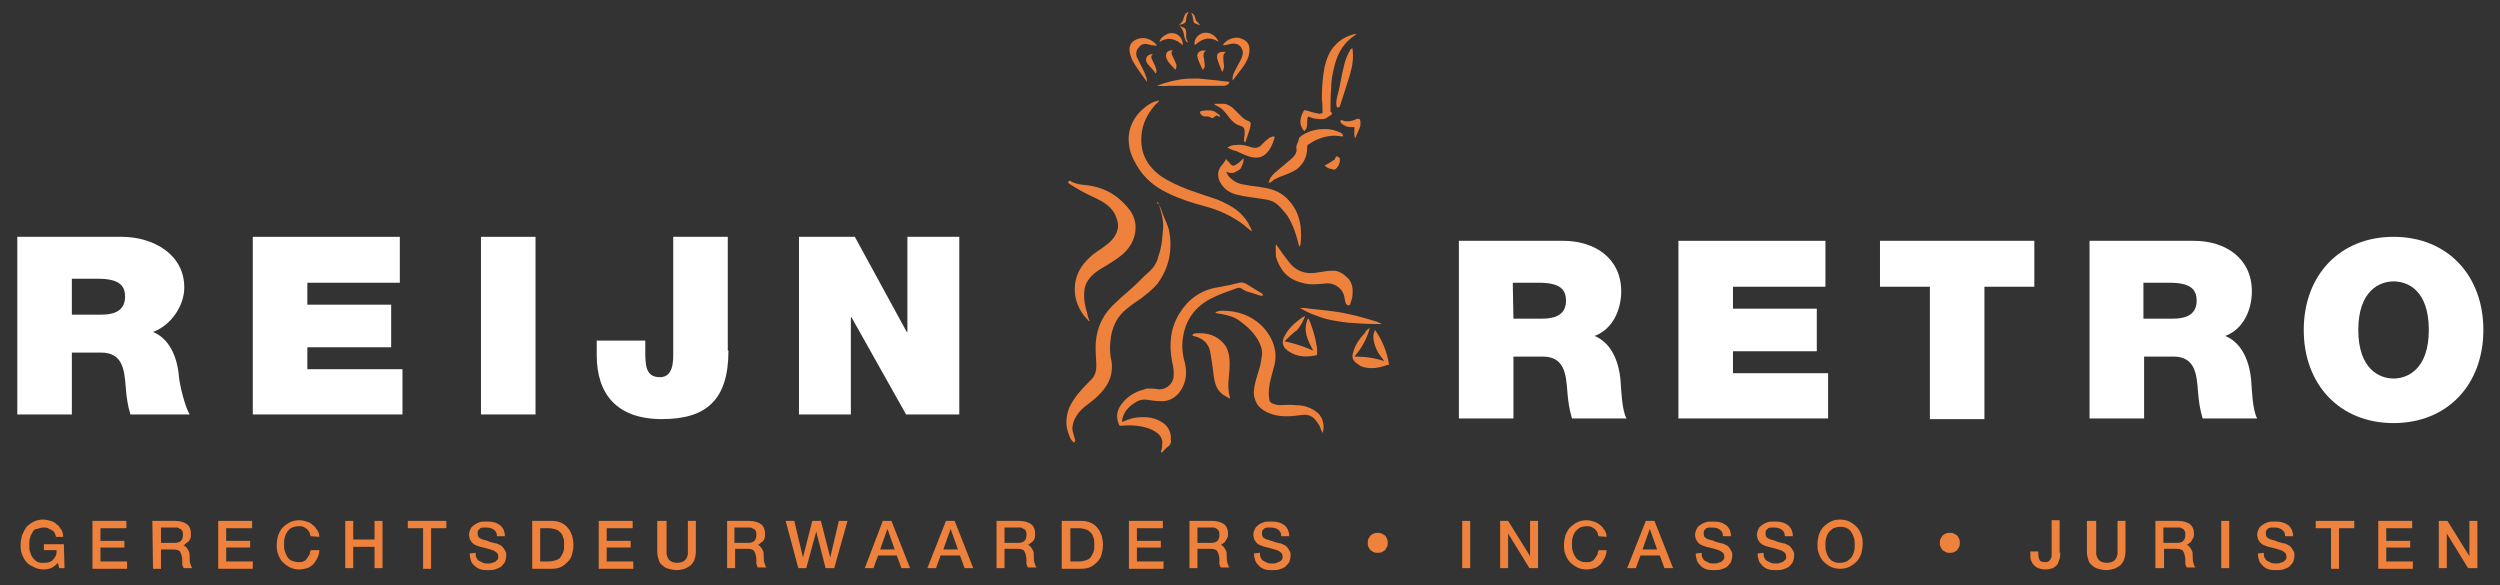 <?xml version="1.0" encoding="utf-8"?>
<!-- Generator: Adobe Illustrator 19.2.1, SVG Export Plug-In . SVG Version: 6.00 Build 0)  -->
<svg version="1.1" id="logo_Reijn_Retro" xmlns="http://www.w3.org/2000/svg" xmlns:xlink="http://www.w3.org/1999/xlink" x="0px"
	 y="0px" viewBox="0 0 375.8 88" style="enable-background:new 0 0 375.8 88;" xml:space="preserve">
<rect x="0" y="0" width="375.8" height="88" fill="#333333" stroke="none"/>
<style type="text/css">
	.st0{fill:#FFFFFF;}
	.st1{fill:#EE813C;}
</style>
<g>
	<path class="st0" d="M2.6,35.6h15.7c4.7,0,9.4,2.6,9.4,7.6c0,2.8-2,5.7-4.7,6.7c2.2,0.9,3.6,3.3,3.9,6.7c0.1,1.3,0.9,4.5,1.6,5.7
		h-8.9c-0.4-1.3-0.6-2.7-0.7-4.1c-0.2-2.5-0.4-5.2-3.7-5.2h-4.4v9.3H2.6V35.6z M10.9,47.3h4.3c1.5,0,3.6-0.3,3.6-2.7
		c0-1.7-0.9-2.7-4.1-2.7h-3.9v5.4H10.9z"/>
	<path class="st0" d="M38,35.6h22.1v6.9H46.2v3.3h12.6v6.4H46.2v3.3h14.3v6.8H38V35.6z"/>
	<path class="st0" d="M72.3,35.6h8.2v26.7h-8.2V35.6z"/>
	<path class="st0" d="M109.5,52.7c0,7.4-3.3,10.3-10,10.3c-6.8,0-9.8-3.8-9.8-9.6v-2.2H97v1.5c0,2.1,0,4,2.2,4c2.1,0,2-2.6,2-3.8
		V35.6h8.2v17.1H109.5z"/>
	<path class="st0" d="M120.1,35.6h8.4l7.8,14.3h0.1V35.6h7.8v26.7h-8L128,47.7h-0.1v14.6h-7.8L120.1,35.6L120.1,35.6z"/>
</g>
<g>
	<path class="st0" d="M219.3,36.2H235c4.7,0,8.7,2.6,8.7,7.6c0,2.8-1.3,5.7-4,6.7c2.2,0.9,3.6,3.3,3.9,6.7c0.1,1.3,0.2,4.5,0.9,5.7
		h-8.2c-0.4-1.3-0.6-2.7-0.7-4.1c-0.2-2.5-0.4-5.2-3.7-5.2h-4.4v9.3h-8.2V36.2z M227.5,47.9h4.3c1.5,0,3.6-0.3,3.6-2.7
		c0-1.7-0.9-2.7-4.1-2.7h-3.9L227.5,47.9L227.5,47.9z"/>
	<path class="st0" d="M252.3,36.2h22.1v6.9h-13.9v3.3h12.6v6.4h-12.6v3.3h14.3v6.8h-22.5L252.3,36.2L252.3,36.2z"/>
	<path class="st0" d="M290.1,43.1h-7.5v-6.9h23.2v6.9h-7.5V63h-8.2V43.1z"/>
	<path class="st0" d="M314.1,36.2h15.7c4.7,0,8.7,2.6,8.7,7.6c0,2.8-1.3,5.7-4,6.7c2.2,0.9,3.6,3.3,3.9,6.7c0.1,1.3,0.2,4.5,0.9,5.7
		h-8.2c-0.4-1.3-0.6-2.7-0.7-4.1c-0.2-2.5-0.4-5.2-3.7-5.2h-4.4v9.3h-8.2L314.1,36.2L314.1,36.2z M322.3,47.9h4.3
		c1.5,0,3.6-0.3,3.6-2.7c0-1.7-0.9-2.7-4.1-2.7h-3.9v5.4H322.3z"/>
	<path class="st0" d="M359.8,35.6c8.1,0,13.5,5.8,13.5,14s-5.4,14-13.5,14s-13.5-5.8-13.5-14S351.7,35.6,359.8,35.6z M359.8,56.9
		c2.1,0,5.3-1.4,5.3-7.3c0-6-3.2-7.3-5.3-7.3c-2.1,0-5.3,1.4-5.3,7.3S357.7,56.9,359.8,56.9z"/>
</g>
<g>
	<path class="st1" d="M9.7,85.4H8.9l-0.2-0.8c-0.3,0.4-0.7,0.6-1,0.8c-0.3,0.1-0.7,0.2-1.1,0.2c-0.5,0-1-0.1-1.4-0.3
		S4.3,84.9,4,84.5c-0.3-0.3-0.5-0.7-0.7-1.2s-0.2-0.9-0.2-1.4s0.1-1,0.2-1.4C3.5,80,3.7,79.6,4,79.2c0.3-0.3,0.7-0.6,1.1-0.8
		c0.4-0.2,0.9-0.3,1.4-0.3c0.4,0,0.8,0.1,1.1,0.2c0.4,0.1,0.7,0.3,0.9,0.5C8.8,79,9,79.3,9.2,79.6s0.3,0.7,0.3,1.1H8.4
		c0-0.2-0.1-0.4-0.2-0.6S8,79.8,7.8,79.7c-0.2-0.1-0.4-0.2-0.6-0.3c-0.2-0.1-0.4-0.1-0.6-0.1c-0.4,0-0.7,0.1-1,0.2
		c-0.3,0-0.6,0.2-0.7,0.5c-0.2,0.3-0.3,0.5-0.4,0.9c-0.1,0.3-0.1,0.7-0.1,1s0,0.7,0.1,1s0.2,0.6,0.4,0.9C5,84,5.3,84.2,5.5,84.4
		c0.3,0.2,0.6,0.2,1,0.2c0.3,0,0.6,0,0.9-0.1c0.2-0.1,0.5-0.2,0.6-0.4c0.2-0.2,0.3-0.4,0.4-0.6c0.1-0.2,0.1-0.5,0.1-0.8H6.6v-0.9h3
		L9.7,85.4L9.7,85.4z"/>
	<path class="st1" d="M13.8,78.3H19v1.1h-3.9v1.9h3.6v1h-3.6v2.1h4v1.1h-5.2v-7.2H13.8z"/>
	<path class="st1" d="M22.9,78.3h3.4c0.8,0,1.4,0.2,1.8,0.5s0.6,0.8,0.6,1.4c0,0.3,0,0.6-0.1,0.8c-0.1,0.2-0.2,0.4-0.4,0.5
		c-0.1,0.1-0.3,0.2-0.4,0.3C27.7,82,27.6,82,27.5,82l0,0c0.1,0,0.2,0,0.3,0.1c0.1,0.1,0.2,0.1,0.3,0.3c0.1,0.1,0.2,0.3,0.3,0.5
		c0.1,0.2,0.1,0.4,0.1,0.7c0,0.4,0,0.8,0.1,1.1s0.2,0.6,0.3,0.7h-1.3c-0.1-0.2-0.1-0.3-0.2-0.5c0-0.2,0-0.4,0-0.5
		c0-0.3,0-0.6-0.1-0.8c0-0.2-0.1-0.4-0.2-0.6s-0.3-0.3-0.4-0.3c-0.2-0.1-0.4-0.1-0.7-0.1h-1.8v2.9H23L22.9,78.3L22.9,78.3z
		 M24.2,81.6h2.1c0.4,0,0.7-0.1,0.9-0.3c0.2-0.2,0.3-0.5,0.3-0.9c0-0.2,0-0.4-0.1-0.6c-0.1-0.1-0.2-0.3-0.3-0.3s-0.2-0.1-0.4-0.2
		c-0.1,0-0.3,0-0.5,0h-2V81.6z"/>
	<path class="st1" d="M32.8,78.3h5.1v1.1H34v1.9h3.6v1H34v2.1h4v1.1h-5.2V78.3z"/>
	<path class="st1" d="M46.7,80.6c-0.1-0.2-0.1-0.4-0.2-0.6s-0.2-0.3-0.4-0.5c-0.1-0.1-0.3-0.2-0.5-0.3s-0.4-0.1-0.7-0.1
		c-0.4,0-0.7,0.1-1,0.2s-0.5,0.4-0.7,0.6c-0.2,0.3-0.3,0.5-0.4,0.9s-0.1,0.7-0.1,1s0,0.7,0.1,1s0.2,0.6,0.4,0.9s0.4,0.5,0.7,0.6
		s0.6,0.2,1,0.2c0.3,0,0.5,0,0.7-0.1s0.4-0.2,0.5-0.4s0.3-0.4,0.4-0.6c0.1-0.2,0.1-0.5,0.2-0.7H48c0,0.4-0.1,0.8-0.3,1.2
		c-0.2,0.4-0.4,0.7-0.6,0.9c-0.3,0.3-0.6,0.5-0.9,0.6c-0.4,0.1-0.8,0.2-1.2,0.2c-0.5,0-1-0.1-1.4-0.3c-0.4-0.2-0.8-0.5-1.1-0.8
		s-0.5-0.7-0.7-1.2s-0.2-0.9-0.2-1.4s0.1-1,0.2-1.4c0.2-0.5,0.4-0.9,0.7-1.2c0.3-0.3,0.7-0.6,1.1-0.8c0.4-0.2,0.9-0.3,1.4-0.3
		c0.4,0,0.8,0.1,1.1,0.2c0.4,0.1,0.7,0.3,0.9,0.5c0.3,0.2,0.5,0.5,0.7,0.8s0.3,0.6,0.3,1L46.7,80.6L46.7,80.6z"/>
	<path class="st1" d="M51.9,78.3h1.2v2.8h3.2v-2.8h1.2v7.1h-1.2v-3.2h-3.2v3.2h-1.2V78.3z"/>
	<path class="st1" d="M61.3,78.3h5.8v1.1h-2.3v6.1h-1.2v-6.1h-2.3C61.3,79.4,61.3,78.3,61.3,78.3z"/>
	<path class="st1" d="M71.5,83.1c0,0.3,0,0.5,0.1,0.7s0.2,0.4,0.4,0.5c0.2,0.1,0.4,0.2,0.6,0.3c0.2,0.1,0.5,0.1,0.7,0.1
		c0.3,0,0.5,0,0.7-0.1s0.4-0.1,0.5-0.2s0.2-0.2,0.3-0.3c0.1-0.1,0.1-0.3,0.1-0.4c0-0.3-0.1-0.5-0.2-0.6s-0.3-0.2-0.4-0.3
		c-0.3-0.1-0.5-0.2-0.9-0.3c-0.3-0.1-0.8-0.2-1.2-0.3c-0.3-0.1-0.6-0.2-0.8-0.3c-0.2-0.1-0.4-0.3-0.5-0.4c-0.1-0.2-0.2-0.3-0.3-0.5
		c0-0.2-0.1-0.4-0.1-0.5c0-0.4,0.1-0.7,0.2-0.9c0.1-0.3,0.3-0.5,0.6-0.7s0.5-0.3,0.8-0.4s0.6-0.1,1-0.1s0.7,0,1.1,0.1
		s0.6,0.2,0.9,0.4s0.4,0.4,0.6,0.7c0.1,0.3,0.2,0.6,0.2,1h-1.2c0-0.5-0.2-0.8-0.5-1s-0.6-0.3-1.1-0.3c-0.1,0-0.3,0-0.5,0
		s-0.3,0.1-0.4,0.1c-0.1,0.1-0.2,0.2-0.3,0.3c-0.1,0.1-0.1,0.3-0.1,0.5c0,0.3,0.1,0.5,0.2,0.6c0.2,0.1,0.4,0.3,0.6,0.3
		c0,0,0.1,0,0.3,0.1c0.2,0,0.4,0.1,0.6,0.2s0.4,0.1,0.7,0.2s0.4,0.1,0.5,0.1c0.2,0.1,0.4,0.2,0.6,0.3c0.2,0.1,0.3,0.3,0.4,0.4
		c0.1,0.2,0.2,0.3,0.3,0.5s0.1,0.4,0.1,0.6c0,0.4-0.1,0.7-0.2,1c-0.2,0.3-0.4,0.5-0.6,0.7c-0.3,0.2-0.6,0.3-0.9,0.4s-0.7,0.1-1,0.1
		c-0.4,0-0.8,0-1.1-0.1c-0.4-0.1-0.7-0.3-0.9-0.5c-0.3-0.2-0.5-0.5-0.6-0.8s-0.2-0.7-0.2-1.1L71.5,83.1L71.5,83.1z"/>
	<path class="st1" d="M80,78.3h3c0.5,0,1,0.1,1.4,0.3s0.7,0.4,1,0.8c0.3,0.3,0.4,0.7,0.6,1.1c0.1,0.4,0.2,0.9,0.2,1.4
		s-0.1,1-0.2,1.4s-0.3,0.8-0.6,1.1c-0.3,0.3-0.6,0.6-1,0.8c-0.4,0.2-0.9,0.3-1.4,0.3h-3V78.3z M81.2,84.4h1.2c0.5,0,0.9-0.1,1.2-0.2
		c0.3-0.1,0.6-0.3,0.7-0.5s0.3-0.5,0.4-0.8s0.1-0.6,0.1-1s0-0.7-0.1-1s-0.2-0.6-0.4-0.8c-0.2-0.2-0.4-0.4-0.7-0.5
		c-0.3-0.1-0.7-0.2-1.2-0.2h-1.2V84.4z"/>
	<path class="st1" d="M90,78.3h5.1v1.1h-3.9v1.9h3.6v1h-3.6v2.1h4v1.1H90V78.3z"/>
	<path class="st1" d="M99,78.3h1.2v4.2c0,0.2,0,0.5,0,0.7s0.1,0.5,0.2,0.7s0.3,0.4,0.5,0.5s0.5,0.2,0.9,0.2s0.7-0.1,0.9-0.2
		c0.2-0.1,0.4-0.3,0.5-0.5s0.2-0.4,0.2-0.7s0-0.5,0-0.7v-4.2h1.2v4.6c0,0.5-0.1,0.9-0.2,1.2c-0.1,0.3-0.3,0.6-0.6,0.9
		c-0.3,0.2-0.6,0.4-0.9,0.5s-0.8,0.2-1.2,0.2s-0.8-0.1-1.2-0.2c-0.4-0.1-0.7-0.3-0.9-0.5c-0.3-0.2-0.5-0.5-0.6-0.9
		c-0.1-0.3-0.2-0.7-0.2-1.2v-4.6H99z"/>
	<path class="st1" d="M109.2,78.3h3.4c0.8,0,1.4,0.2,1.8,0.5s0.6,0.8,0.6,1.4c0,0.3,0,0.6-0.1,0.8c-0.1,0.2-0.2,0.4-0.4,0.5
		c-0.1,0.1-0.3,0.2-0.4,0.3c-0.1,0.1-0.2,0.1-0.3,0.1l0,0c0.1,0,0.2,0,0.3,0.1c0.1,0.1,0.2,0.1,0.3,0.3c0.1,0.1,0.2,0.3,0.3,0.5
		c0.1,0.2,0.1,0.4,0.1,0.7c0,0.4,0,0.8,0.1,1.1s0.2,0.6,0.3,0.7h-1.3c-0.1-0.2-0.1-0.3-0.2-0.5c0-0.2,0-0.4,0-0.5
		c0-0.3,0-0.6-0.1-0.8c0-0.2-0.1-0.4-0.2-0.6s-0.3-0.3-0.4-0.3c-0.2-0.1-0.4-0.1-0.7-0.1h-1.8v2.9h-1.2v-7.1H109.2z M110.4,81.6h2.1
		c0.4,0,0.7-0.1,0.9-0.3c0.2-0.2,0.3-0.5,0.3-0.9c0-0.2,0-0.4-0.1-0.6c-0.1-0.1-0.2-0.3-0.3-0.3s-0.2-0.1-0.4-0.2
		c-0.1,0-0.3,0-0.5,0h-2V81.6z"/>
	<path class="st1" d="M118.1,78.3h1.3l1.3,5.5l0,0l1.4-5.5h1.3l1.4,5.5l0,0l1.3-5.5h1.3l-2,7.1h-1.3l-1.4-5.5l0,0l-1.5,5.5H120
		L118.1,78.3z"/>
	<path class="st1" d="M132.7,78.3h1.3l2.8,7.1h-1.3l-0.7-1.9H132l-0.7,1.9H130L132.7,78.3z M132.3,82.6h2.2l-1.1-3.1l0,0L132.3,82.6
		z"/>
	<path class="st1" d="M142.2,78.3h1.3l2.8,7.1H145l-0.7-1.9h-2.9l-0.7,1.9h-1.3L142.2,78.3z M141.8,82.6h2.2l-1.1-3.1l0,0
		L141.8,82.6z"/>
	<path class="st1" d="M149.8,78.3h3.4c0.8,0,1.4,0.2,1.8,0.5c0.4,0.3,0.6,0.8,0.6,1.4c0,0.3,0,0.6-0.1,0.8c-0.1,0.2-0.2,0.4-0.4,0.5
		c-0.1,0.1-0.3,0.2-0.4,0.3c-0.1,0.1-0.2,0.1-0.3,0.1l0,0c0.1,0,0.2,0,0.3,0.1s0.2,0.1,0.3,0.3c0.1,0.1,0.2,0.3,0.3,0.5
		s0.1,0.4,0.1,0.7c0,0.4,0,0.8,0.1,1.1s0.2,0.6,0.3,0.7h-1.3c-0.1-0.2-0.1-0.3-0.2-0.5c0-0.2,0-0.4,0-0.5c0-0.3,0-0.6-0.1-0.8
		c0-0.2-0.1-0.4-0.2-0.6c-0.1-0.2-0.3-0.3-0.4-0.3c-0.2-0.1-0.4-0.1-0.7-0.1H151v2.9h-1.2V78.3z M151,81.6h2.1
		c0.4,0,0.7-0.1,0.9-0.3c0.2-0.2,0.3-0.5,0.3-0.9c0-0.2,0-0.4-0.1-0.6c-0.1-0.1-0.2-0.3-0.3-0.3s-0.2-0.1-0.4-0.2
		c-0.1,0-0.3,0-0.5,0h-2V81.6z"/>
	<path class="st1" d="M159.6,78.3h3c0.5,0,1,0.1,1.4,0.3s0.7,0.4,1,0.8c0.3,0.3,0.4,0.7,0.6,1.1c0.1,0.4,0.2,0.9,0.2,1.4
		s-0.1,1-0.2,1.4c-0.1,0.4-0.3,0.8-0.6,1.1c-0.3,0.3-0.6,0.6-1,0.8c-0.4,0.2-0.9,0.3-1.4,0.3h-3V78.3z M160.9,84.4h1.2
		c0.5,0,0.9-0.1,1.2-0.2s0.6-0.3,0.7-0.5s0.3-0.5,0.4-0.8s0.1-0.6,0.1-1s0-0.7-0.1-1s-0.2-0.6-0.4-0.8c-0.2-0.2-0.4-0.4-0.7-0.5
		s-0.7-0.2-1.2-0.2h-1.2V84.4z"/>
	<path class="st1" d="M169.7,78.3h5.1v1.1h-3.9v1.9h3.6v1h-3.6v2.1h4v1.1h-5.2L169.7,78.3L169.7,78.3z"/>
	<path class="st1" d="M178.8,78.3h3.4c0.8,0,1.4,0.2,1.8,0.5c0.4,0.3,0.6,0.8,0.6,1.4c0,0.3,0,0.6-0.2,0.8c-0.1,0.2-0.2,0.4-0.3,0.5
		s-0.3,0.2-0.4,0.3c-0.1,0.1-0.2,0.1-0.3,0.1l0,0c0.1,0,0.2,0,0.3,0.1s0.2,0.1,0.3,0.3c0.1,0.1,0.2,0.3,0.3,0.5s0.1,0.4,0.1,0.7
		c0,0.4,0,0.8,0.1,1.1s0.2,0.6,0.3,0.7h-1.3c-0.1-0.2-0.1-0.3-0.2-0.5c0-0.2,0-0.4,0-0.5c0-0.3,0-0.6-0.1-0.8c0-0.2-0.1-0.4-0.2-0.6
		s-0.3-0.3-0.4-0.3c-0.2-0.1-0.4-0.1-0.7-0.1H180v2.9h-1.2V78.3z M180,81.6h2.1c0.4,0,0.7-0.1,0.9-0.3c0.2-0.2,0.3-0.5,0.3-0.9
		c0-0.2,0-0.4-0.1-0.6c-0.1-0.1-0.2-0.3-0.3-0.3c-0.1-0.1-0.2-0.1-0.4-0.2c-0.1,0-0.3,0-0.5,0h-2V81.6z"/>
	<path class="st1" d="M189.4,83.1c0,0.3,0,0.5,0.1,0.7s0.2,0.4,0.4,0.5s0.4,0.2,0.6,0.3s0.5,0.1,0.7,0.1c0.3,0,0.5,0,0.7-0.1
		s0.3-0.1,0.5-0.2s0.2-0.2,0.3-0.3c0.1-0.1,0.1-0.3,0.1-0.4c0-0.3-0.1-0.5-0.2-0.6c-0.1-0.1-0.3-0.2-0.4-0.3
		c-0.3-0.1-0.5-0.2-0.9-0.3c-0.3-0.1-0.8-0.2-1.2-0.3c-0.3-0.1-0.6-0.2-0.8-0.3c-0.2-0.1-0.4-0.3-0.5-0.4c-0.1-0.2-0.2-0.3-0.3-0.5
		c0-0.2-0.1-0.4-0.1-0.5c0-0.4,0.1-0.7,0.2-0.9c0.1-0.3,0.3-0.5,0.6-0.7c0.2-0.2,0.5-0.3,0.8-0.4s0.6-0.1,1-0.1s0.7,0,1.1,0.1
		s0.6,0.2,0.9,0.4s0.4,0.4,0.6,0.7c0.1,0.3,0.2,0.6,0.2,1h-1.2c0-0.5-0.2-0.8-0.5-1s-0.6-0.3-1.1-0.3c-0.1,0-0.3,0-0.5,0
		s-0.3,0.1-0.4,0.1c-0.1,0.1-0.2,0.2-0.3,0.3s-0.1,0.3-0.1,0.5c0,0.3,0.1,0.5,0.2,0.6c0.2,0.1,0.4,0.3,0.6,0.3c0,0,0.1,0,0.3,0.1
		s0.4,0.1,0.6,0.2s0.4,0.1,0.7,0.2s0.4,0.1,0.5,0.1c0.2,0.1,0.4,0.2,0.6,0.3c0.2,0.1,0.3,0.3,0.4,0.4c0.1,0.2,0.2,0.3,0.3,0.5
		s0.1,0.4,0.1,0.6c0,0.4-0.1,0.7-0.2,1c-0.2,0.3-0.4,0.5-0.6,0.7c-0.3,0.2-0.6,0.3-0.9,0.4c-0.3,0.1-0.7,0.1-1,0.1
		c-0.4,0-0.8,0-1.1-0.1c-0.4-0.1-0.7-0.3-0.9-0.5s-0.5-0.5-0.6-0.8s-0.2-0.7-0.2-1.1L189.4,83.1L189.4,83.1z"/>
	<path class="st1" d="M205.6,81.6c0-0.2,0-0.4,0.1-0.6s0.2-0.3,0.3-0.5c0.1-0.1,0.3-0.2,0.5-0.3c0.2-0.1,0.4-0.1,0.6-0.1
		s0.4,0,0.6,0.1c0.2,0.1,0.3,0.2,0.5,0.3c0.1,0.1,0.2,0.3,0.3,0.5s0.1,0.4,0.1,0.6s0,0.4-0.1,0.6s-0.2,0.3-0.3,0.5
		c-0.1,0.1-0.3,0.2-0.5,0.3c-0.2,0.1-0.4,0.1-0.6,0.1s-0.4,0-0.6-0.1c-0.2-0.1-0.3-0.2-0.5-0.3c-0.1-0.1-0.2-0.3-0.3-0.5
		S205.6,81.8,205.6,81.6z"/>
	<path class="st1" d="M219.8,78.3h1.2v7.1h-1.2V78.3z"/>
	<path class="st1" d="M225.4,78.3h1.3l3.3,5.3l0,0v-5.3h1.2v7.1h-1.3l-3.2-5.2l0,0v5.2h-1.2v-7.1H225.4z"/>
	<path class="st1" d="M240.3,80.6c-0.1-0.2-0.1-0.4-0.2-0.6c-0.1-0.2-0.2-0.3-0.4-0.5c-0.1-0.1-0.3-0.2-0.5-0.3
		c-0.2-0.1-0.4-0.1-0.7-0.1c-0.4,0-0.7,0.1-1,0.2c-0.3,0.2-0.5,0.4-0.7,0.6c-0.2,0.3-0.3,0.5-0.4,0.9s-0.1,0.7-0.1,1s0,0.7,0.1,1
		s0.2,0.6,0.4,0.9s0.4,0.5,0.7,0.6c0.3,0.2,0.6,0.2,1,0.2c0.3,0,0.5,0,0.7-0.1s0.4-0.2,0.5-0.4s0.3-0.4,0.4-0.6
		c0.1-0.2,0.1-0.5,0.2-0.7h1.2c0,0.4-0.1,0.8-0.3,1.2c-0.2,0.4-0.4,0.7-0.6,0.9c-0.3,0.3-0.6,0.5-0.9,0.6c-0.4,0.1-0.8,0.2-1.2,0.2
		c-0.5,0-1-0.1-1.4-0.3c-0.4-0.2-0.8-0.5-1.1-0.8s-0.5-0.7-0.7-1.2s-0.2-0.9-0.2-1.4s0.1-1,0.2-1.4c0.2-0.5,0.4-0.9,0.7-1.2
		c0.3-0.3,0.7-0.6,1.1-0.8c0.4-0.2,0.9-0.3,1.4-0.3c0.4,0,0.8,0.1,1.1,0.2s0.7,0.3,0.9,0.5c0.3,0.2,0.5,0.5,0.7,0.8s0.3,0.6,0.3,1
		L240.3,80.6L240.3,80.6z"/>
	<path class="st1" d="M247.4,78.3h1.3l2.8,7.1h-1.3l-0.7-1.9h-2.9l-0.7,1.9h-1.3L247.4,78.3z M246.9,82.6h2.2l-1.1-3.1l0,0
		L246.9,82.6z"/>
	<path class="st1" d="M255.8,83.1c0,0.3,0,0.5,0.1,0.7c0.1,0.2,0.2,0.4,0.4,0.5s0.4,0.2,0.6,0.3c0.2,0.1,0.5,0.1,0.7,0.1
		c0.3,0,0.5,0,0.7-0.1s0.4-0.1,0.5-0.2s0.2-0.2,0.3-0.3c0.1-0.1,0.1-0.3,0.1-0.4c0-0.3-0.1-0.5-0.2-0.6s-0.3-0.2-0.4-0.3
		c-0.3-0.1-0.5-0.2-0.9-0.3c-0.3-0.1-0.8-0.2-1.2-0.3c-0.3-0.1-0.6-0.2-0.8-0.3c-0.2-0.1-0.4-0.3-0.5-0.4c-0.1-0.2-0.2-0.3-0.3-0.5
		c0-0.2-0.1-0.4-0.1-0.5c0-0.4,0.1-0.7,0.2-0.9c0.1-0.3,0.3-0.5,0.6-0.7s0.5-0.3,0.8-0.4s0.6-0.1,1-0.1s0.7,0,1.1,0.1
		s0.6,0.2,0.9,0.4s0.4,0.4,0.6,0.7c0.1,0.3,0.2,0.6,0.2,1H259c0-0.5-0.2-0.8-0.5-1s-0.6-0.3-1.1-0.3c-0.1,0-0.3,0-0.5,0
		s-0.3,0.1-0.4,0.1c-0.1,0.1-0.2,0.2-0.3,0.3c-0.1,0.1-0.1,0.3-0.1,0.5c0,0.3,0.1,0.5,0.2,0.6c0.2,0.1,0.4,0.3,0.6,0.3
		c0,0,0.1,0,0.3,0.1c0.2,0,0.4,0.1,0.6,0.2s0.4,0.1,0.7,0.2s0.4,0.1,0.5,0.1c0.2,0.1,0.4,0.2,0.6,0.3c0.2,0.1,0.3,0.3,0.4,0.4
		c0.1,0.2,0.2,0.3,0.3,0.5c0.1,0.2,0.1,0.4,0.1,0.6c0,0.4-0.1,0.7-0.2,1c-0.2,0.3-0.4,0.5-0.6,0.7c-0.3,0.2-0.6,0.3-0.9,0.4
		s-0.7,0.1-1,0.1c-0.4,0-0.8,0-1.1-0.1c-0.4-0.1-0.7-0.3-0.9-0.5s-0.5-0.5-0.6-0.8s-0.2-0.7-0.2-1.1L255.8,83.1L255.8,83.1z"/>
	<path class="st1" d="M265.1,83.1c0,0.3,0,0.5,0.1,0.7s0.2,0.4,0.4,0.5c0.2,0.1,0.4,0.2,0.6,0.3c0.2,0.1,0.5,0.1,0.7,0.1
		c0.3,0,0.5,0,0.7-0.1s0.4-0.1,0.5-0.2s0.2-0.2,0.3-0.3c0.1-0.1,0.1-0.3,0.1-0.4c0-0.3-0.1-0.5-0.2-0.6s-0.3-0.2-0.4-0.3
		c-0.3-0.1-0.5-0.2-0.9-0.3c-0.3-0.1-0.8-0.2-1.2-0.3c-0.3-0.1-0.6-0.2-0.8-0.3c-0.2-0.1-0.4-0.3-0.5-0.4c-0.1-0.2-0.2-0.3-0.3-0.5
		c0-0.2-0.1-0.4-0.1-0.5c0-0.4,0.1-0.7,0.2-0.9c0.1-0.3,0.3-0.5,0.6-0.7s0.5-0.3,0.8-0.4s0.6-0.1,1-0.1s0.7,0,1.1,0.1
		s0.6,0.2,0.9,0.4s0.4,0.4,0.6,0.7c0.1,0.3,0.2,0.6,0.2,1h-1.2c0-0.5-0.2-0.8-0.5-1s-0.6-0.3-1.1-0.3c-0.1,0-0.3,0-0.5,0
		s-0.3,0.1-0.4,0.1c-0.1,0.1-0.2,0.2-0.3,0.3c-0.1,0.1-0.1,0.3-0.1,0.5c0,0.3,0.1,0.5,0.2,0.6c0.2,0.1,0.4,0.3,0.6,0.3
		c0,0,0.1,0,0.3,0.1c0.2,0,0.4,0.1,0.6,0.2s0.4,0.1,0.7,0.2s0.4,0.1,0.5,0.1c0.2,0.1,0.4,0.2,0.6,0.3c0.2,0.1,0.3,0.3,0.4,0.4
		c0.1,0.2,0.2,0.3,0.3,0.5c0.1,0.2,0.1,0.4,0.1,0.6c0,0.4-0.1,0.7-0.2,1c-0.2,0.3-0.4,0.5-0.6,0.7c-0.3,0.2-0.6,0.3-0.9,0.4
		s-0.7,0.1-1,0.1c-0.4,0-0.8,0-1.1-0.1c-0.4-0.1-0.7-0.3-0.9-0.5s-0.5-0.5-0.6-0.8s-0.2-0.7-0.2-1.1L265.1,83.1L265.1,83.1z"/>
	<path class="st1" d="M276.6,78.1c0.5,0,1,0.1,1.4,0.3c0.4,0.2,0.8,0.5,1.1,0.8c0.3,0.3,0.5,0.7,0.7,1.2s0.2,0.9,0.2,1.4
		s-0.1,1-0.2,1.4c-0.2,0.5-0.4,0.9-0.7,1.2c-0.3,0.3-0.7,0.6-1.1,0.8c-0.4,0.2-0.9,0.3-1.4,0.3s-1-0.1-1.4-0.3
		c-0.4-0.2-0.8-0.5-1.1-0.8c-0.3-0.3-0.5-0.7-0.7-1.2s-0.2-0.9-0.2-1.4s0.1-1,0.2-1.4c0.2-0.5,0.4-0.9,0.7-1.2
		c0.3-0.3,0.7-0.6,1.1-0.8S276,78.1,276.6,78.1z M276.6,79.2c-0.4,0-0.7,0.1-1,0.2c-0.3,0.2-0.5,0.4-0.7,0.6
		c-0.2,0.3-0.3,0.5-0.4,0.9s-0.1,0.7-0.1,1s0,0.7,0.1,1s0.2,0.6,0.4,0.9c0.2,0.3,0.4,0.5,0.7,0.6c0.3,0.2,0.6,0.2,1,0.2
		s0.7-0.1,1-0.2c0.3-0.2,0.5-0.4,0.7-0.6c0.2-0.3,0.3-0.5,0.4-0.9c0.1-0.3,0.1-0.7,0.1-1s0-0.7-0.1-1s-0.2-0.6-0.4-0.9
		c-0.2-0.3-0.4-0.5-0.7-0.6C277.3,79.2,276.9,79.2,276.6,79.2z"/>
	<path class="st1" d="M291.6,81.6c0-0.2,0-0.4,0.1-0.6s0.2-0.3,0.3-0.5c0.1-0.1,0.3-0.2,0.5-0.3c0.2-0.1,0.4-0.1,0.6-0.1
		s0.4,0,0.6,0.1s0.3,0.2,0.5,0.3c0.1,0.1,0.2,0.3,0.3,0.5c0.1,0.2,0.1,0.4,0.1,0.6s0,0.4-0.1,0.6s-0.2,0.3-0.3,0.5
		c-0.1,0.1-0.3,0.2-0.5,0.3c-0.2,0.1-0.4,0.1-0.6,0.1s-0.4,0-0.6-0.1s-0.3-0.2-0.5-0.3c-0.1-0.1-0.2-0.3-0.3-0.5
		C291.6,82,291.6,81.8,291.6,81.6z"/>
	<path class="st1" d="M309.7,83.1c0,0.3,0,0.6-0.1,0.9s-0.2,0.6-0.3,0.8s-0.4,0.4-0.7,0.6c-0.3,0.1-0.7,0.2-1.2,0.2
		c-0.4,0-0.7-0.1-1-0.2s-0.5-0.3-0.7-0.5s-0.3-0.4-0.4-0.7c-0.1-0.3-0.1-0.6-0.1-0.9v-0.4h1.2v0.4c0,0.4,0.1,0.7,0.2,0.9
		c0.1,0.2,0.4,0.3,0.8,0.3c0.2,0,0.4,0,0.5-0.1s0.2-0.1,0.3-0.3c0.1-0.1,0.1-0.3,0.2-0.4c0-0.2,0-0.4,0-0.6v-4.9h1.2v4.9H309.7z"/>
	<path class="st1" d="M313.9,78.3h1.2v4.2c0,0.2,0,0.5,0,0.7s0.1,0.5,0.2,0.7s0.3,0.4,0.5,0.5s0.5,0.2,0.9,0.2s0.7-0.1,0.9-0.2
		c0.2-0.1,0.4-0.3,0.5-0.5s0.2-0.4,0.2-0.7s0-0.5,0-0.7v-4.2h1.2v4.6c0,0.5-0.1,0.9-0.2,1.2c-0.1,0.3-0.3,0.6-0.6,0.9
		c-0.3,0.2-0.6,0.4-0.9,0.5c-0.4,0.1-0.8,0.2-1.2,0.2c-0.4,0-0.8-0.1-1.2-0.2c-0.4-0.1-0.7-0.3-0.9-0.5c-0.3-0.2-0.5-0.5-0.6-0.9
		c-0.1-0.3-0.2-0.7-0.2-1.2v-4.6H313.9z"/>
	<path class="st1" d="M324,78.3h3.4c0.8,0,1.4,0.2,1.8,0.5s0.6,0.8,0.6,1.4c0,0.3,0,0.6-0.2,0.8c-0.1,0.2-0.2,0.4-0.3,0.5
		c-0.1,0.1-0.3,0.2-0.4,0.3c-0.1,0.1-0.2,0.1-0.3,0.1l0,0c0.1,0,0.2,0,0.3,0.1c0.1,0.1,0.2,0.1,0.3,0.3c0.1,0.1,0.2,0.3,0.3,0.5
		c0.1,0.2,0.1,0.4,0.1,0.7c0,0.4,0,0.8,0.1,1.1s0.2,0.6,0.3,0.7h-1.3c-0.1-0.2-0.1-0.3-0.2-0.5c0-0.2,0-0.4,0-0.5
		c0-0.3,0-0.6-0.1-0.8c0-0.2-0.1-0.4-0.2-0.6s-0.3-0.3-0.4-0.3c-0.2-0.1-0.4-0.1-0.7-0.1h-1.8v2.9H324V78.3z M325.3,81.6h2
		c0.4,0,0.7-0.1,0.9-0.3c0.2-0.2,0.3-0.5,0.3-0.9c0-0.2,0-0.4-0.1-0.6s-0.2-0.3-0.3-0.3c-0.1-0.1-0.2-0.1-0.4-0.2
		c-0.1,0-0.3,0-0.5,0h-2v2.3H325.3z"/>
	<path class="st1" d="M333.9,78.3h1.2v7.1h-1.2V78.3z"/>
	<path class="st1" d="M340.3,83.1c0,0.3,0,0.5,0.1,0.7s0.2,0.4,0.4,0.5c0.2,0.1,0.4,0.2,0.6,0.3c0.2,0.1,0.5,0.1,0.7,0.1
		c0.3,0,0.5,0,0.7-0.1s0.4-0.1,0.5-0.2s0.2-0.2,0.3-0.3c0.1-0.1,0.1-0.3,0.1-0.4c0-0.3-0.1-0.5-0.2-0.6s-0.3-0.2-0.4-0.3
		c-0.3-0.1-0.5-0.2-0.9-0.3c-0.3-0.1-0.8-0.2-1.2-0.3c-0.3-0.1-0.6-0.2-0.8-0.3c-0.2-0.1-0.4-0.3-0.5-0.4c-0.1-0.2-0.2-0.3-0.3-0.5
		c0-0.2-0.1-0.4-0.1-0.5c0-0.4,0.1-0.7,0.2-0.9c0.1-0.3,0.3-0.5,0.6-0.7s0.5-0.3,0.8-0.4s0.6-0.1,1-0.1s0.7,0,1.1,0.1
		s0.6,0.2,0.9,0.4s0.4,0.4,0.6,0.7c0.1,0.3,0.2,0.6,0.2,1h-1.2c0-0.5-0.2-0.8-0.5-1s-0.6-0.3-1.1-0.3c-0.1,0-0.3,0-0.5,0
		s-0.3,0.1-0.4,0.1c-0.1,0.1-0.2,0.2-0.3,0.3c-0.1,0.1-0.1,0.3-0.1,0.5c0,0.3,0.1,0.5,0.2,0.6c0.2,0.1,0.4,0.3,0.6,0.3
		c0,0,0.1,0,0.3,0.1c0.2,0,0.4,0.1,0.6,0.2s0.4,0.1,0.7,0.2s0.4,0.1,0.5,0.1c0.2,0.1,0.4,0.2,0.6,0.3c0.2,0.1,0.3,0.3,0.4,0.4
		c0.1,0.2,0.2,0.3,0.3,0.5c0.1,0.2,0.1,0.4,0.1,0.6c0,0.4-0.1,0.7-0.2,1c-0.2,0.3-0.4,0.5-0.6,0.7c-0.3,0.2-0.6,0.3-0.9,0.4
		s-0.7,0.1-1,0.1c-0.4,0-0.8,0-1.1-0.1c-0.4-0.1-0.7-0.3-0.9-0.5s-0.5-0.5-0.6-0.8s-0.2-0.7-0.2-1.1L340.3,83.1L340.3,83.1z"/>
	<path class="st1" d="M348.1,78.3h5.8v1.1h-2.3v6.1h-1.2v-6.1h-2.3V78.3z"/>
	<path class="st1" d="M357.5,78.3h5.1v1.1h-3.9v1.9h3.6v1h-3.6v2.1h4v1.1h-5.2V78.3z"/>
	<path class="st1" d="M366.6,78.3h1.3l3.3,5.3l0,0v-5.3h1.2v7.1H371l-3.2-5.2l0,0v5.2h-1.2L366.6,78.3L366.6,78.3z"/>
</g>
<g>
	<path class="st1" d="M174,30.3c0.3,0.6,0.6,1.2,0.8,1.9c0.3,0.8,0.7,1.5,0.9,2.3c0.6,2.9,0.1,5.6-1.6,8c-0.7,0.9-1.6,1.6-2.5,2.3
		c-0.7,0.5-1.5,1-2.2,1.6c-1.4,1.1-2.1,2.5-2.4,4.2c-0.2,1.3-0.2,2.5,0.1,3.8c0.2,1.5-0.2,2.8-1,3.9c-0.8,1.1-1.9,2-3,2.8
		c-1,0.8-1.8,1.9-1.9,3.2c0,0.2,0,0.4,0.1,0.7c0.1,0.4,0.2,0.7,0.3,1.1c0,0.1,0.1,0.2,0,0.2c0,0.1-0.1,0.2-0.1,0.2s-0.2,0-0.2-0.1
		c-0.1-0.1-0.3-0.3-0.4-0.5c-0.3-0.7-0.6-1.5-0.6-2.4c0-1.3,0.4-2.4,1.1-3.4c0.7-1.1,1.6-2,2.5-2.9c0.7-0.6,0.9-1.4,0.9-2.3
		c0-0.7-0.1-1.5-0.1-2.2c-0.1-2.8,0.8-5.2,2.9-7.1c1.1-1.1,2.3-2,3.4-3.1c0.6-0.6,1.2-1.2,1.9-1.8c0.7-0.7,1.1-1.5,1.3-2.4
		c0.4-1.1,0.5-2.3,0.6-3.5c0.2-1.4-0.2-2.8-0.6-4.1C174,30.7,173.9,30.5,174,30.3C173.9,30.3,173.9,30.3,174,30.3"/>
	<path class="st1" d="M189.7,44.5c-0.8-0.2-1.5-0.5-2.3-0.7c-0.2-0.1-0.4-0.2-0.6-0.3c-0.3-0.3-0.7-0.3-1.1-0.1
		c-1.1,0.4-2.3,0.8-3.3,1.3c-2.4,1.1-4,3-4.5,5.6c-0.3,1.4-0.2,2.8,0.2,4.2c0.4,1.6,0.2,3.2-0.9,4.6c-0.7,0.8-1.7,1.3-2.8,1.2
		c-0.6,0-1.3-0.1-1.9-0.2c-0.5-0.1-1.1,0-1.5,0.2c-1.1,0.6-2,1.4-2.3,2.7c0,0.1,0,0.1,0,0.2c0,0,0,0.1,0,0.2h0.1
		c1-0.5,2-0.7,3.1-0.7s2.2,0.3,3.1,1c0.6,0.5,0.9,1.1,1,1.8c0,0.2,0,0.4,0,0.6c0.1,0.5-0.1,0.8-0.5,1.1c-0.3,0.2-0.5,0.5-0.7,0.7
		c-0.1,0.1-0.2,0.1-0.3,0.1c0.1-0.4,0.2-0.7,0.2-1.1c0.1-0.7-0.1-1.2-0.6-1.7c-0.6-0.5-1.3-0.8-2.1-1c-1.2-0.3-2.3-0.3-3.5-0.2
		c-0.2,0-0.3-0.1-0.3-0.2c-0.5-1.2-0.3-2.2,0.5-3.2s1.9-1.7,3.1-2c0.3-0.1,0.5-0.2,0.7-0.2c0.5,0,1,0,1.5,0.1
		c1.1,0.2,2.3-0.7,2.4-1.8c0.1-0.8,0-1.5-0.2-2.3c-0.5-2.6-0.3-5,1.1-7.3c1.3-2.1,3.2-3.5,5.7-3.9c1.1-0.2,2.2-0.4,3.3-0.7
		c0.3-0.1,0.6,0,0.9,0.1c0.8,0.5,1.5,0.9,2.3,1.4c0.2,0.1,0.3,0.2,0.4,0.4C189.7,44.4,189.7,44.4,189.7,44.5"/>
	<path class="st1" d="M163.7,48.3c-0.3-0.3-0.5-0.6-0.8-0.9c-1-1.4-1.5-2.9-1.3-4.7c0.2-1.6,1-2.9,2.2-4c0.6-0.6,1.3-1,2-1.5
		c1-0.7,1.9-1.5,2.2-2.7c0.2-0.8-0.1-1.6-0.4-2.3c-0.5-0.9-1.2-1.5-2.1-2c-0.9-0.5-1.9-0.9-2.8-1.4c-0.7-0.4-1.4-0.8-2-1.2
		c-0.1-0.1-0.2-0.2-0.1-0.3c0.1-0.1,0.2-0.2,0.3-0.1c0.6,0.4,1.3,0.5,2,0.6c2.8,0.2,5,1.4,6.7,3.5c0.7,0.8,1.1,1.8,1.1,2.9
		c0,1.4-0.6,2.7-1.6,3.7c-0.8,0.8-1.7,1.3-2.6,1.9c-0.7,0.4-1.4,0.8-2,1.3c-0.8,0.7-1.4,1.5-1.5,2.6c-0.1,0.9,0,1.7,0.2,2.6
		c0.2,0.6,0.3,1.2,0.5,1.8C163.8,48.1,163.8,48.2,163.7,48.3C163.7,48.2,163.7,48.3,163.7,48.3"/>
	<path class="st1" d="M188.2,34.8c-0.7-0.5-1.2-1-1.8-1.4c-1.6-1.1-3.4-1.9-5.3-2.4c-1.9-0.5-3.8-1.1-5.6-2
		c-1.9-0.9-3.5-2.2-4.6-4.1c-0.6-1-1.1-2.1-1.2-3.3c-0.2-1.7,0.3-3.1,1.3-4.4c0.7-0.8,1.5-1.5,2.5-1.9c0.2-0.1,0.5-0.1,0.7-0.2v0.1
		c-0.1,0.1-0.2,0.3-0.4,0.4c-1,1.1-1.8,2.4-2.1,3.9c-0.5,2.8,0.3,5.1,2.7,6.9c1.3,0.9,2.7,1.5,4.2,2.1c1.4,0.5,2.9,1,4.4,1.5
		c1.2,0.5,2.4,1.1,3.4,2c0.6,0.6,1.2,1.3,1.5,2.1C188.1,34.3,188.1,34.5,188.2,34.8"/>
	<path class="st1" d="M182.7,46.9c0.3-0.1,0.7-0.2,1-0.2c2.3,0,4.4,0.7,6.1,2.4c1,1.1,1.7,2.3,1.9,3.8c0.1,0.9,0,1.7-0.3,2.6
		c-0.2,0.9-0.5,1.7-0.6,2.6c-0.1,0.6-0.1,1.3,0,1.9c0,0.4,0.3,0.6,0.6,0.7c0.3,0.1,0.6,0.2,0.9,0.2c0.8,0,1.6-0.1,2.4,0
		c1.2,0,2.3,0.3,3.3,1.1c0.5,0.4,0.8,1,0.9,1.6c0.1,0.5,0.1,1-0.1,1.5c-0.2-0.4-0.3-0.7-0.4-1c-0.3-0.5-0.6-1-1.1-1.4
		c-0.6-0.4-1.2-0.4-1.8-0.3c-1.4,0.2-2.8,0.3-4.2-0.1c-0.9-0.3-1.7-0.7-2.3-1.5c-0.4-0.7-0.6-1.4-0.5-2.2c0.1-1.1,0.5-2.1,0.8-3.2
		c0.2-0.6,0.3-1.3,0.4-2c0.1-0.8-0.2-1.6-0.6-2.3c-0.7-1.2-1.7-2.1-2.8-2.9c-0.8-0.6-1.8-0.8-2.7-1c-0.2,0-0.5-0.1-0.7-0.1
		C182.7,47,182.7,46.9,182.7,46.9"/>
	<path class="st1" d="M184.3,23.9c0.2,0.3,0.5,0.5,0.7,0.8c0.2,0.2,0.4,0.3,0.7,0.1c0.3-0.2,0.5-0.3,0.7-0.5s0.3-0.3,0.5-0.5
		c0.1,0.5-0.1,0.9-0.3,1.3c-0.1,0.4-0.6,0.6-1,0.8c-0.4,0.2-0.9,0.1-1.3-0.1c0.2,0.4,0.4,0.8,0.7,1c0.6,0.6,1.4,0.9,2.3,1
		c0.9,0.2,1.7,0.2,2.6,0.4c1.5,0.2,2.9,0.8,3.9,2c1,1.1,1.5,2.4,1.7,3.8c0.1,0.9,0.1,1.8,0,2.7c0,0.1-0.1,0.2-0.2,0.4
		c-0.4-1.7-0.9-3.3-1.8-4.7c-0.4-0.5-0.8-1-1.3-1.5c-0.7-0.7-1.6-0.9-2.5-1c-1.2-0.2-2.4-0.3-3.6-0.6c-1-0.2-1.9-0.7-2.5-1.6
		c-0.6-0.8-0.7-2,0-2.8C183.9,24.6,184.1,24.3,184.3,23.9"/>
	<path class="st1" d="M191.8,36.7c0.4,0.6,0.8,1.1,1.2,1.7c0.4,0.5,0.8,1.1,1.3,1.6c1,0.9,2.2,1.2,3.5,1c0.8-0.1,1.6-0.3,2.4-0.3
		c1-0.1,1.8,0.5,2.5,1.2c0.6,0.7,0.7,1.6,0.6,2.5c0,0.4-0.2,0.8-0.3,1.2c0,0.1-0.1,0.3-0.3,0.3c-0.1,0-0.3-0.1-0.4-0.3
		c-0.1-0.2-0.1-0.5-0.2-0.8c-0.1-1.3-1.4-2.3-2.7-2.2c-1.2,0.1-2.5,0.3-3.7-0.1c-2.1-0.5-3.3-1.9-3.9-3.9
		C191.8,38,191.7,37.4,191.8,36.7L191.8,36.7"/>
	<path class="st1" d="M179.2,50.4c0.2-0.3,0.5-0.3,0.7-0.3c1.6-0.1,3,0.3,4.1,1.6c0.5,0.6,0.7,1.3,0.8,2.1c0.1,1,0,2.1-0.1,3.1
		s-0.1,1.9,0.2,2.9c0,0,0,0-0.1,0.1c-0.3-0.2-0.7-0.4-1-0.6c-0.8-0.6-1.1-1.4-1.3-2.4c-0.1-0.8-0.2-1.6-0.3-2.3
		c-0.1-0.6-0.2-1.2-0.3-1.8c-0.3-1.3-1.2-2-2.5-2.3C179.4,50.5,179.3,50.4,179.2,50.4"/>
	<path class="st1" d="M200.2,17.2c0,0-0.2,0.1-0.3,0.2c-0.2,0.1-0.4,0.3-0.6,0.4c-0.1,0-0.2,0.1-0.3,0.1c-0.8,0-1.6,0-2.3-0.4
		c-0.2,0.2-0.2,0.5-0.2,0.8s0,0.6-0.1,0.9c0,0.2-0.2,0.3-0.3,0.5c-0.4-0.3-0.5-0.7-0.6-1.1c-0.1-0.6,0.1-1.2,0.4-1.8
		c0.1-0.2,0.2-0.3,0.4-0.2c0.5,0.1,1,0.3,1.5,0.4c0.2,0,0.3,0.1,0.5,0.1c0.6-0.1,0.5,0,0.5-0.5c0-0.6,0-1.1-0.1-1.7
		c0-1.6,0.1-3.2,0.4-4.8c0.3-1.2,0.7-2.4,1.6-3.3c0.8-0.9,1.8-1.4,3-1.7c0.1,0,0.1,0,0.2,0c-0.3,0.3-0.7,0.5-0.9,0.7
		c-1.3,1.1-2,2.5-2.4,4.1c-0.3,1.1-0.5,2.3-0.5,3.4c-0.1,1.2-0.1,2.4-0.1,3.5C200.2,16.8,200.2,17,200.2,17.2"/>
	<path class="st1" d="M190.7,27.5c0.1-0.6,0.4-1,0.8-1.4c0.2-0.2,0.5-0.4,0.7-0.6c0.7-0.6,1.4-1.2,2-1.7c0.3-0.3,0.6-0.6,0.7-1.1
		c0-0.1,0-0.1,0-0.2c-0.1-0.4,0-0.8,0.2-1.1c0-0.1,0.1-0.2,0.1-0.3c0-0.4,0.3-0.6,0.6-0.8c1.1-0.7,2.2-0.9,3.5-0.9
		c0.7,0,1.5,0.2,2.1,0.5c0.3,0.1,0.5,0.3,0.5,0.6c-0.4,0-0.9-0.1-1.3-0.1c-1.4,0-2.7,0.5-3.9,1.3c-0.2,0.1-0.2,0.2-0.2,0.4
		c0,1.1-0.3,2.1-1.1,2.9c-0.5,0.6-1.3,0.9-2,1.2c-0.6,0.2-1.3,0.5-1.9,0.8C191.3,27.2,191.1,27.4,190.7,27.5"/>
	<path class="st1" d="M193.1,51.3c0.7,0.2,1.4,0.3,2.2,0.6c0.7,0.2,1.4,0.5,2.1,0.8c-0.8-1.5-1.6-3-0.8-4.8h0.1
		c0,0.1,0.1,0.1,0.1,0.2c0.5,1.2,0.9,2.5,1.1,3.8c0.1,0.4,0.1,0.9,0.1,1.3c0,0.1-0.1,0.2-0.1,0.2c-1.5,0.3-2.9,0.3-4.2-0.6
		c-0.2-0.1-0.3-0.3-0.5-0.4c-0.4-0.5-0.5-1-0.2-1.7c0.6-1.2,1.4-2,2.5-2.8c0.2-0.2,0.5-0.3,0.7-0.4c-0.3,0.8-0.7,1.5-1.2,2.1
		C194.3,50.1,193.7,50.7,193.1,51.3"/>
	<path class="st1" d="M205.9,49.3c-0.4,1.6-1.2,3-2.3,4.3c1.6,0,3.1,0.2,4.5,0.7c-0.1-0.1-0.2-0.2-0.2-0.3c-0.7-0.8-1.2-1.7-1.4-2.8
		c-0.1-0.5-0.1-1,0.2-1.6c1.1,1.6,1.8,3.3,2.1,5.2c-0.5,0.1-0.9,0.3-1.4,0.4c-0.9,0.2-1.8,0.2-2.7-0.1c-0.3-0.1-0.6-0.4-0.9-0.6
		c-0.5-0.4-0.6-0.9-0.4-1.5c0.3-1.2,1-2.1,1.8-3C205.3,49.7,205.6,49.5,205.9,49.3L205.9,49.3"/>
	<path class="st1" d="M207.6,48.7c-0.3,0-0.7,0-1,0c-1.3,0-2.6-0.1-4-0.2c-1.6-0.2-3.1-0.4-4.6-1c-0.9-0.3-1.7-0.7-2.6-1.2
		c0.3,0,0.5,0,0.7,0c1.4,0.2,2.9,0.3,4.3,0.5c2.3,0.3,4.5,0.9,6.7,1.6c0.2,0.1,0.3,0.2,0.5,0.2C207.7,48.6,207.6,48.6,207.6,48.7"/>
	<path class="st1" d="M173.9,12.9c1-0.4,2.1-0.7,3.2-0.9c1-0.2,2-0.2,3-0.2c1,0.1,2,0.2,3,0.3c0.5,0.1,1.1,0.1,1.6,0.2h0.1
		c0,0.3-0.4,0.6-0.9,0.6c-1.8,0-3.6,0-5.4,0c-1,0-1.9,0-2.9,0C175.1,13,174.5,12.9,173.9,12.9"/>
	<path class="st1" d="M184.5,22.2c0.4-0.3,0.8-0.4,1.2-0.4c0.7-0.1,1.3,0,2,0.2c0.2,0.1,0.4,0.1,0.7,0.2c0.5,0.1,1-0.1,1.3-0.5
		c0.3-0.3,0.6-0.6,1-0.9c0.2-0.2,0.5-0.2,0.7-0.3c0.1,0,0.2,0,0.2,0.2c-0.3,1-0.7,1.9-1.4,2.5s-1.6,0.6-2.5,0.3
		c-0.6-0.2-1.2-0.5-1.9-0.8C185.3,22.6,184.9,22.4,184.5,22.2"/>
	<path class="st1" d="M187.2,21.4c-0.2-0.1-0.2-0.2-0.2-0.4c0-0.3,0.1-0.6,0.1-0.9c0-0.7,0-1-0.7-1.2s-1.2-0.7-1.6-1.2
		c-0.3-0.4-0.6-0.8-1-1.2c-0.3-0.3-0.7-0.5-1.1-0.7c-0.1,0-0.1-0.1-0.2-0.1c0.1,0,0.1-0.1,0.2-0.1c0.4,0,0.8,0,1.2,0
		c0.5,0,1,0.3,1.4,0.6c0.4,0.4,0.8,0.8,1.3,1.3c0.3,0.3,0.7,0.6,1.1,0.7c0.2,0.1,0.3,0.2,0.3,0.4c0,0.3-0.1,0.7-0.2,1
		C187.6,20.2,187.4,20.8,187.2,21.4"/>
	<path class="st1" d="M203.3,7.2c0.2,1.5,0,2.8-0.4,4.1c-0.5,1.6-1,3.2-1.5,4.7c0,0.1-0.2,0.1-0.3,0.2c-0.1-0.1-0.2-0.2-0.2-0.3
		c-0.1-0.7,0.1-1.4,0.3-2.1c0.3-1.3,0.5-2.6,0.8-3.8c0.2-1,0.6-1.9,1.1-2.7C203.2,7.4,203.3,7.3,203.3,7.2"/>
	<path class="st1" d="M203.7,20.8c-0.2-0.5-0.1-1.1-0.1-1.7c-0.3,0-0.5,0-0.8,0c-0.5-0.1-0.9-0.3-1.2-0.6c-0.1-0.1-0.1-0.3-0.1-0.5
		c0.2,0.1,0.4,0.1,0.6,0.2c0.6,0.1,1.2,0,1.8-0.3c0.3-0.1,0.5-0.1,0.6,0.3c0,0.2,0,0.5,0,0.7C204.3,19.5,204,20.1,203.7,20.8
		C203.8,20.8,203.8,20.8,203.7,20.8"/>
	<path class="st1" d="M199.1,24.9c0.2-0.1,0.4-0.2,0.7-0.4c0.3-0.2,0.5-0.3,0.8-0.5c0.1-0.1,0.1-0.3,0.2-0.4c0-0.1,0.1-0.1,0.1-0.1
		c0.2,0,0.5,0.2,0.5,0.4c0.1,0.5-0.3,1.4-0.8,1.6c-0.1,0-0.3,0-0.4-0.1C199.8,25.4,199.5,25.2,199.1,24.9"/>
	<path class="st1" d="M183.3,17.6c-0.4-0.3-0.4-0.3-0.8,0c-0.2,0.2-0.4,0.2-0.6,0c-0.2-0.1-0.5-0.1-0.8-0.1s-0.7-0.3-0.7-0.6
		c0-0.1,0.1-0.2,0.1-0.2c0.6-0.1,1.3-0.2,1.9,0c0.3,0.1,0.5,0.3,0.8,0.5C183.4,17.3,183.4,17.4,183.3,17.6"/>
	<path class="st1" d="M183.8,6.8L183.8,6.8c0.5-0.9,1.9-1.4,2.8-1c1.1,0.4,1.3,1.1,1.2,2.1c-0.1,0.8-0.5,1.5-0.9,2.1
		c-0.5,0.7-1.1,1.4-1.6,2.1c-0.1-0.5,0.1-1,0.3-1.4c0.3-0.6,0.6-1.1,0.9-1.7c0.2-0.4,0.4-0.9,0.3-1.3c-0.2-0.9-0.9-1.3-1.8-1.1
		C184.6,6.7,184.2,6.8,183.8,6.8C183.8,6.9,183.8,6.9,183.8,6.8"/>
	<path class="st1" d="M173.8,6.9c-0.3-0.1-0.5-0.1-0.7-0.1c-0.1,0-0.3-0.1-0.4-0.1c-0.6-0.2-1.1-0.1-1.5,0.4c-0.4,0.4-0.5,1-0.3,1.5
		c0.2,0.4,0.4,0.8,0.6,1.2c0.3,0.6,0.6,1.2,0.8,1.8c0.1,0.2,0.1,0.5,0.1,0.7c-0.7-1-1.4-1.9-2-2.9c-0.3-0.5-0.5-1.1-0.6-1.7
		c-0.1-0.9,0.3-1.6,1.4-1.9c0.9-0.3,2.1,0.2,2.7,1C173.8,6.8,173.8,6.8,173.8,6.9"/>
	<path class="st1" d="M183.2,6.3c-1.4-0.9-2.5-0.5-3.6,0.5c-0.2-0.7,0.3-1.5,1.1-1.8C181.7,4.7,182.7,5.2,183.2,6.3"/>
	<path class="st1" d="M177.8,6.8c-1.1-1-2.2-1.3-3.5-0.5c0.1-0.6,0.8-1.1,1.5-1.3c1.1-0.2,2,0.6,2,1.7
		C177.8,6.7,177.8,6.7,177.8,6.8"/>
	<path class="st1" d="M176.3,7.5c-0.3,0.4-0.2,0.7,0,1c0.1,0.3,0.3,0.6,0.4,0.9c0.2,0.3,0.2,0.7,0,1.1c-0.5-0.6-1.2-1.1-1.4-1.9
		c-0.1-0.4,0-0.7,0.3-0.9c0.1,0,0.1-0.1,0.2-0.1C175.9,7.6,176.1,7.6,176.3,7.5"/>
	<path class="st1" d="M183.7,10.8c-0.2-0.6-0.5-1.2-0.7-1.9s0.1-1.1,0.8-1.1c0.1,0,0.3,0,0.5,0c-0.5,0.3-0.4,0.7-0.4,1.1
		S184,9.7,184,10c0,0.2-0.1,0.5-0.2,0.7L183.7,10.8z"/>
	<path class="st1" d="M173.3,8.1c-0.4,0.4-0.2,0.7,0,1.1c0.2,0.4,0.4,0.8,0.5,1.2c0.1,0.2,0,0.4,0,0.6h-0.1
		c-0.1-0.1-0.2-0.2-0.3-0.4c-0.3-0.3-0.6-0.7-0.9-1C172,8.9,172.3,8.2,173.3,8.1"/>
	<path class="st1" d="M180.8,10.5c-0.3-0.7-0.7-1.3-0.8-2c-0.1-0.4,0.2-0.8,0.7-0.9c0.2,0,0.4,0,0.6,0c-0.5,0.3-0.4,0.8-0.3,1.3
		c0,0.3,0.1,0.7,0.1,1C181.1,10.1,181,10.3,180.8,10.5C180.9,10.5,180.9,10.5,180.8,10.5"/>
	<path class="st1" d="M177.3,3.9c0.2,0.1,0.3,0.1,0.5,0.2c0.4,0.1,0.5,0.4,0.5,0.8c0,0.2,0,0.5,0,0.7c0,0.3,0.2,0.5,0.3,0.8
		c-0.2-0.1-0.4-0.2-0.4-0.4c-0.1-0.2-0.2-0.5-0.2-0.7C177.9,4.7,177.7,4.3,177.3,3.9"/>
	<path class="st1" d="M180.4,3.8c-0.3-0.1-0.6-0.2-0.8-0.3c-0.1-0.1-0.2-0.2-0.2-0.3c-0.1-0.5-0.1-1-0.4-1.3
		c0.3,0.1,0.5,0.3,0.6,0.6c0.1,0.2,0.1,0.4,0.2,0.6C179.9,3.2,180.2,3.5,180.4,3.8"/>
	<path class="st1" d="M178.7,1.8c-0.3,0.4-0.4,0.8-0.4,1.2c0,0.3-0.2,0.5-0.5,0.6c-0.2,0.1-0.4,0.1-0.6,0.1c0.1-0.1,0.2-0.1,0.3-0.2
		c0.3-0.3,0.4-0.6,0.5-1S178.3,1.9,178.7,1.8"/>
</g>
</svg>
